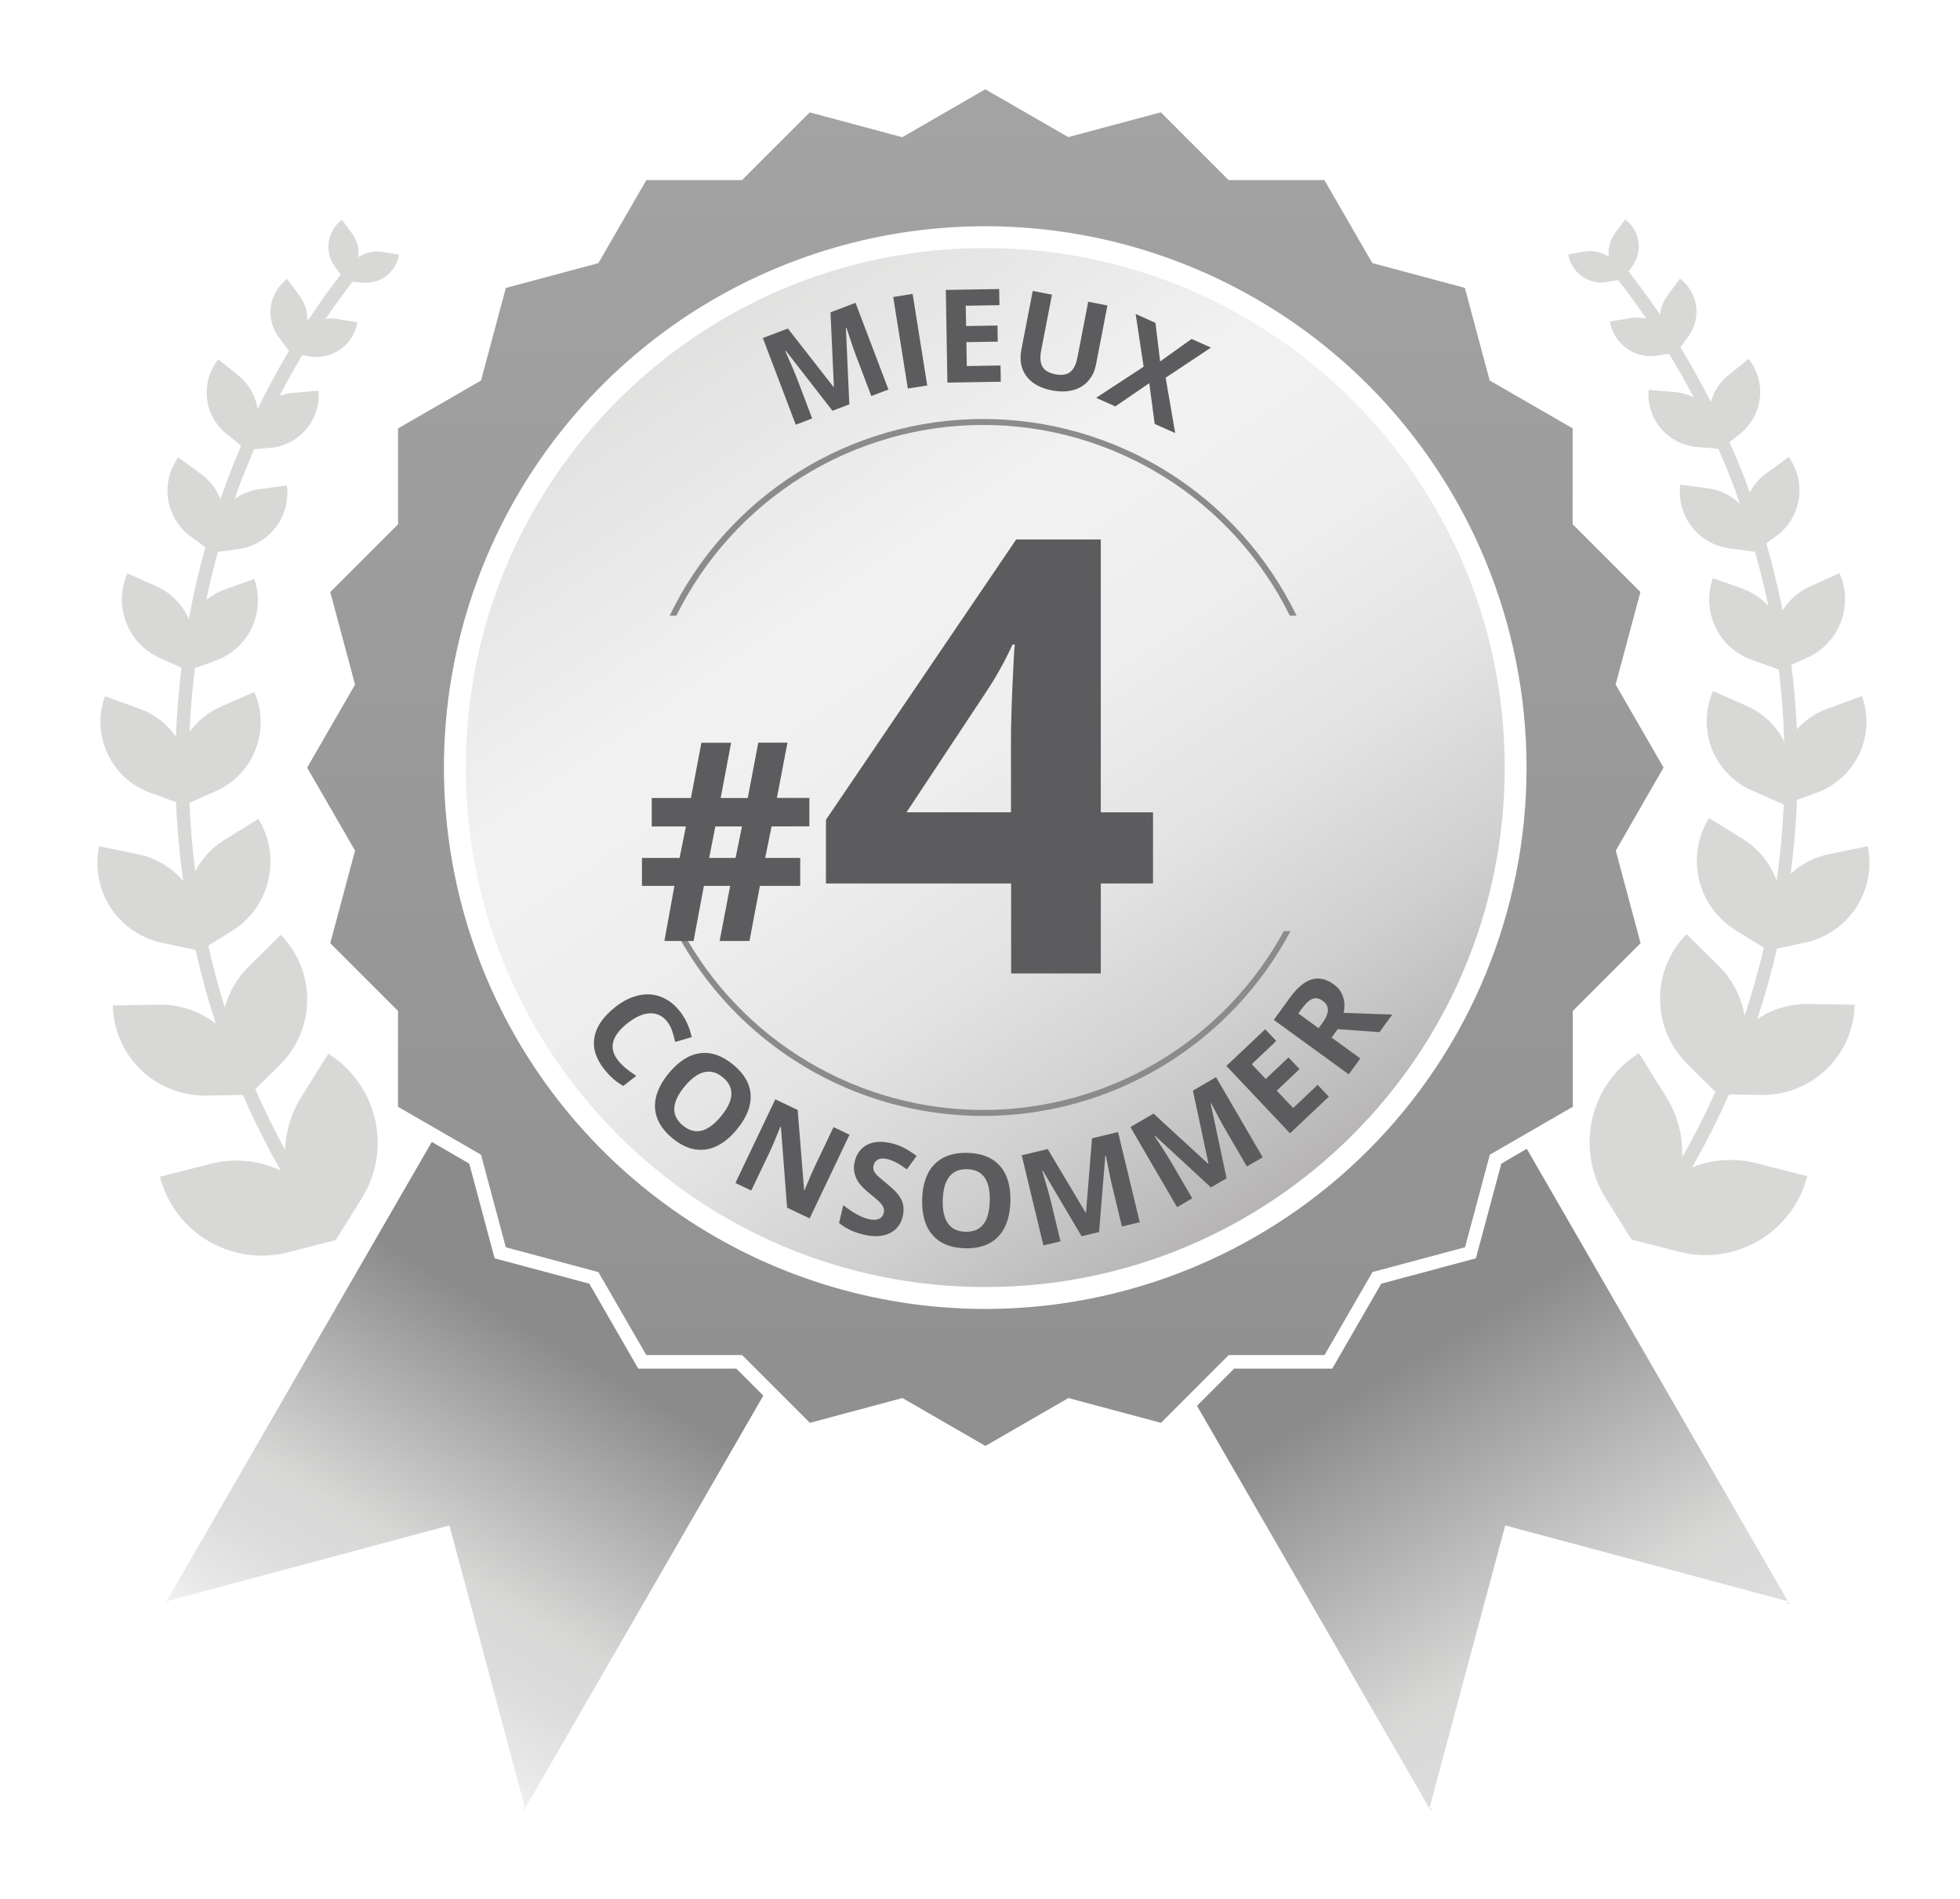<?xml version="1.0" encoding="UTF-8"?> <svg xmlns="http://www.w3.org/2000/svg" width="483" height="468" viewBox="0 0 483 468" fill="none"> <rect width="483" height="468" fill="white"></rect> <path d="M41.256 395.31L41.056 394.56L40.776 395.04L41.256 395.31Z" fill="url(#paint0_linear_464_209)"></path> <path d="M129.146 446.05L129.416 445.57L128.666 445.78L129.146 446.05Z" fill="url(#paint1_linear_464_209)"></path> <path d="M188.106 343.89L129.406 445.58L110.746 375.88L41.046 394.57L106.406 281.38L115.636 286.73L121.886 310.06L145.216 316.31L157.286 337.24H181.456L188.106 343.89Z" fill="url(#paint2_linear_464_209)"></path> <path d="M440.406 395.31L440.606 394.56L440.886 395.04L440.406 395.31Z" fill="url(#paint3_linear_464_209)"></path> <path d="M352.526 446.05L352.246 445.57L352.996 445.78L352.526 446.05Z" fill="url(#paint4_linear_464_209)"></path> <path d="M440.596 394.57L370.926 375.88L352.246 445.58L294.976 346.4L304.136 337.24H328.306L340.376 316.31L363.706 310.06L369.966 286.73L376.246 283.08L440.596 394.57Z" fill="url(#paint5_linear_464_209)"></path> <path d="M409.946 189.13L398.136 168.67L404.246 145.87L387.546 129.17V105.55L367.096 93.75L360.986 70.94L338.176 64.82L326.366 44.37H302.756L286.056 27.67L263.266 33.79L242.796 22L222.346 33.81L199.536 27.69L182.836 44.39H159.266L147.456 64.84L124.646 70.96L118.536 93.77L98.086 105.57V129.19L81.386 145.89L87.496 168.7L75.686 189.15L87.496 209.6L81.386 232.41L98.086 249.11V272.72L118.536 284.53L124.646 307.34L147.456 313.45L159.266 333.9H182.876L199.576 350.6L222.386 344.49L242.836 356.29L263.286 344.49L286.096 350.6L302.796 333.9H326.406L338.216 313.45L361.026 307.34L367.136 284.53L387.586 272.72V249.1L404.286 232.41L398.176 209.6L409.946 189.13ZM337.126 283.46C318.466 302.12 294.696 314.82 268.816 319.97C242.946 325.12 216.126 322.47 191.746 312.38C167.366 302.29 146.536 285.18 131.876 263.25C117.226 241.31 109.396 215.52 109.396 189.14C109.396 162.76 117.226 136.96 131.876 115.03C146.536 93.09 167.366 75.99 191.746 65.9C216.126 55.81 242.946 53.16 268.816 58.31C294.696 63.46 318.466 76.16 337.126 94.82C362.136 119.84 376.186 153.77 376.186 189.15C376.186 224.53 362.136 258.46 337.126 283.48V283.46Z" fill="url(#paint6_linear_464_209)"></path> <path d="M242.796 317.14C313.496 317.14 370.806 259.83 370.806 189.13C370.806 118.43 313.496 61.12 242.796 61.12C172.096 61.12 114.786 118.43 114.786 189.13C114.786 259.83 172.096 317.14 242.796 317.14Z" fill="url(#paint7_linear_464_209)"></path> <path d="M88.746 69.59C90.916 69.95 93.146 69.44 94.936 68.17C96.736 66.89 97.946 64.96 98.316 62.78L94.316 62.1C92.226 61.74 90.086 62.19 88.316 63.35C88.556 61.26 87.976 59.15 86.716 57.47L84.256 54.18C82.486 55.5 81.326 57.47 81.006 59.65C80.696 61.83 81.266 64.05 82.586 65.82L83.956 67.65C81.076 71.41 78.336 75.25 75.756 79.17C75.826 76.88 75.126 74.63 73.756 72.8L70.756 68.74C69.676 69.55 68.766 70.56 68.086 71.71C67.396 72.87 66.946 74.15 66.756 75.48C66.556 76.81 66.636 78.17 66.966 79.47C67.296 80.77 67.886 82 68.696 83.08L71.216 86.46C68.436 91.13 65.856 95.9 63.486 100.77C63.006 97.55 61.336 94.64 58.806 92.59L53.806 88.54C51.636 91.24 50.626 94.69 51.006 98.13C51.376 101.57 53.106 104.73 55.806 106.9L59.416 109.82C57.556 114.16 55.856 118.56 54.316 123.01C53.346 120.51 51.686 118.34 49.516 116.77L43.926 112.71C41.756 115.71 40.866 119.44 41.446 123.1C42.026 126.75 44.026 130.03 47.016 132.21L50.606 134.83C48.976 140.68 47.606 146.6 46.536 152.56C44.976 148.96 42.116 146.07 38.536 144.47L31.406 141.28C29.696 145.11 29.586 149.46 31.086 153.37C32.586 157.28 35.576 160.44 39.406 162.14L44.726 164.54C44.036 170.19 43.566 175.88 43.346 181.54C41.176 178.39 38.086 176 34.506 174.69L25.866 171.56C24.186 176.19 24.426 181.3 26.516 185.76C28.606 190.22 32.386 193.67 37.016 195.35L43.376 197.66C43.636 204.16 44.256 210.66 45.146 217.1C42.306 213.75 38.436 211.44 34.146 210.53L24.426 208.53C23.336 213.74 24.356 219.18 27.266 223.64C30.176 228.1 34.736 231.22 39.946 232.32L48.196 234.07C49.576 240.19 51.236 246.25 53.196 252.25C49.136 249.11 44.126 247.45 38.996 247.55L27.806 247.76C27.926 253.75 30.406 259.45 34.716 263.61C39.026 267.77 44.816 270.05 50.806 269.96L59.866 269.8C62.636 276.17 65.746 282.39 69.186 288.43C63.766 285.87 57.626 285.29 51.826 286.79L39.426 289.97C41.136 296.61 45.416 302.31 51.326 305.8C57.236 309.29 64.286 310.29 70.936 308.59L81.876 305.79L82.696 305.59L83.156 304.88L89.156 295.29C92.786 289.47 93.956 282.44 92.406 275.76C90.856 269.08 86.726 263.28 80.906 259.64L74.146 270.48C71.736 274.36 70.396 278.81 70.256 283.37C67.586 278.45 65.136 273.45 62.906 268.37L68.996 262.37C73.256 258.15 75.676 252.41 75.706 246.41C75.736 240.41 73.386 234.64 69.176 230.37L61.236 238.23C58.446 241 56.436 244.45 55.386 248.23C53.826 243.2 52.466 238.13 51.326 233.02L57.136 229.42C61.656 226.62 64.886 222.14 66.116 216.96C67.336 211.78 66.456 206.33 63.666 201.79L55.236 207C52.226 208.88 49.766 211.53 48.106 214.67C47.386 209.08 46.906 203.47 46.666 197.83L53.126 194.98C55.356 194 57.376 192.59 59.066 190.83C60.756 189.07 62.076 186.99 62.966 184.72C63.846 182.45 64.276 180.02 64.226 177.59C64.176 175.15 63.646 172.75 62.666 170.51L54.276 174.2C51.246 175.55 48.636 177.67 46.706 180.36C46.946 175.1 47.386 169.85 48.046 164.62L53.046 162.83C56.986 161.43 60.216 158.52 62.016 154.74C63.826 150.96 64.046 146.62 62.656 142.67L55.316 145.28C53.686 145.87 52.176 146.73 50.836 147.81C51.676 143.81 52.606 139.9 53.696 135.99L58.696 135.31C62.366 134.81 65.686 132.88 67.936 129.94C70.186 127 71.176 123.29 70.696 119.62L63.866 120.54C61.686 120.85 59.606 121.67 57.806 122.94C59.266 118.81 60.886 114.73 62.626 110.69L66.566 110.35C70.016 110.06 73.206 108.42 75.446 105.78C77.686 103.14 78.786 99.72 78.506 96.27L72.086 96.81C70.996 96.91 69.926 97.16 68.896 97.53C70.656 94.15 72.516 90.82 74.486 87.53L76.256 87.82C78.926 88.27 81.676 87.64 83.886 86.07C86.106 84.5 87.596 82.11 88.056 79.43L83.056 78.59C82.116 78.45 81.156 78.45 80.216 78.59C82.336 75.47 84.566 72.42 86.876 69.41L88.746 69.58V69.59Z" fill="#D8D8D7"></path> <path d="M433.046 251.1C434.926 245.37 436.566 239.58 437.906 233.74L444.706 232.3C447.286 231.76 449.736 230.72 451.916 229.23C454.096 227.74 455.966 225.84 457.406 223.63C458.856 221.42 459.856 218.95 460.336 216.35C460.826 213.76 460.806 211.09 460.266 208.51L450.546 210.51C447.076 211.25 443.866 212.91 441.256 215.31C442.056 209.26 442.586 203.19 442.836 197.1L447.696 195.33C452.326 193.65 456.096 190.2 458.196 185.74C460.286 181.28 460.516 176.17 458.846 171.54L450.206 174.67C447.356 175.71 444.816 177.45 442.816 179.73C442.566 174.4 442.106 169.1 441.426 163.84L445.306 162.09C449.126 160.38 452.126 157.23 453.626 153.32C455.126 149.41 455.006 145.06 453.306 141.23L446.176 144.42C443.326 145.69 440.926 147.78 439.276 150.42C438.176 144.86 436.846 139.35 435.276 133.88L437.696 132.11C440.686 129.93 442.686 126.65 443.266 123C443.846 119.35 442.956 115.61 440.796 112.61L435.206 116.67C433.536 117.91 432.166 119.5 431.206 121.34C429.706 117.17 428.046 113.05 426.206 108.96L428.886 106.8C431.586 104.63 433.306 101.48 433.686 98.03C434.056 94.59 433.046 91.14 430.886 88.44L425.886 92.49C423.816 94.17 422.316 96.45 421.596 99.02C419.276 94.45 416.766 89.95 414.086 85.54L415.996 82.98C417.626 80.81 418.336 78.08 417.956 75.4C417.586 72.71 416.156 70.28 413.996 68.64L410.996 72.7C409.936 74.11 409.276 75.78 409.076 77.53C406.636 73.91 404.026 70.36 401.326 66.86L402.176 65.72C403.496 63.95 404.056 61.74 403.746 59.55C403.436 57.36 402.266 55.4 400.506 54.08L398.046 57.37C396.786 59.05 396.206 61.16 396.446 63.25C394.676 62.09 392.526 61.64 390.446 62L386.446 62.68C386.806 64.85 388.026 66.79 389.816 68.07C391.616 69.35 393.846 69.86 396.016 69.49L398.776 69.03C401.186 72.14 403.516 75.31 405.716 78.53C404.406 78.22 403.046 78.17 401.716 78.39L396.716 79.23C397.166 81.91 398.666 84.29 400.876 85.86C403.086 87.43 405.836 88.06 408.516 87.62L411.286 87.16C413.436 90.69 415.466 94.26 417.366 97.89C415.896 97.18 414.316 96.74 412.696 96.6L406.276 96.06C406.126 97.77 406.316 99.49 406.836 101.12C407.356 102.76 408.196 104.27 409.306 105.58C410.416 106.89 411.776 107.97 413.296 108.75C414.826 109.53 416.496 110 418.206 110.14L423.446 110.59C425.446 115.09 427.236 119.64 428.816 124.25C426.676 122.12 423.896 120.74 420.906 120.33L414.076 119.41C413.596 123.08 414.586 126.79 416.836 129.73C419.086 132.67 422.406 134.6 426.076 135.1L432.076 135.92L432.496 135.97C433.736 140.39 434.836 144.83 435.756 149.31C434.026 147.4 431.856 145.94 429.436 145.07L422.096 142.46C420.696 146.41 420.926 150.75 422.726 154.52C424.526 158.3 427.756 161.21 431.706 162.61L438.206 164.92L438.346 164.97C439.076 170.9 439.506 176.86 439.696 182.83C437.786 178.89 434.536 175.75 430.526 173.98L422.136 170.29C420.156 174.8 420.056 179.91 421.846 184.5C423.636 189.09 427.166 192.78 431.676 194.76L439.096 198.03L439.576 198.23C439.276 204.5 438.706 210.76 437.806 217C436.286 212.76 433.386 209.16 429.566 206.78L421.146 201.57C418.346 206.1 417.466 211.55 418.686 216.73C419.906 221.91 423.136 226.39 427.666 229.19L434.666 233.54C433.326 239.17 431.756 244.76 429.936 250.3C429.136 245.65 426.906 241.36 423.556 238.04L415.616 230.18C411.396 234.45 409.056 240.22 409.086 246.22C409.116 252.22 411.536 257.96 415.796 262.18L422.706 269.04C420.256 274.51 417.516 279.9 414.536 285.19C414.766 279.96 413.406 274.79 410.646 270.35L403.886 259.51C398.066 263.15 393.926 268.94 392.386 275.63C390.836 282.31 392.006 289.34 395.636 295.16L401.636 304.75L402.096 305.46L402.916 305.66L413.856 308.46C420.506 310.16 427.556 309.16 433.456 305.67C439.366 302.18 443.646 296.49 445.366 289.84L432.966 286.66C427.656 285.27 422.056 285.62 416.966 287.66C420.306 281.82 423.346 275.81 426.086 269.66L433.976 269.8C439.976 269.91 445.766 267.63 450.096 263.47C454.416 259.31 456.916 253.6 457.036 247.6L445.836 247.39C441.296 247.3 436.836 248.59 433.046 251.09V251.1Z" fill="#D8D8D7"></path> <path d="M242.266 104.71C257.996 104.71 273.406 109.12 286.766 117.43C300.116 125.74 310.886 137.61 317.856 151.71H319.506C312.486 137.19 301.516 124.94 287.856 116.36C274.186 107.79 258.386 103.24 242.256 103.24C226.126 103.24 210.326 107.79 196.666 116.36C182.996 124.93 172.036 137.18 165.016 151.71H166.676C173.636 137.61 184.406 125.73 197.766 117.43C211.116 109.12 226.536 104.72 242.266 104.71ZM242.266 273.51C227.086 273.5 212.196 269.39 199.156 261.64C186.106 253.88 175.396 242.75 168.146 229.42H166.496C173.796 243.18 184.706 254.68 198.056 262.71C211.406 270.74 226.686 274.98 242.256 274.98C257.826 274.98 273.116 270.74 286.466 262.71C299.806 254.68 310.716 243.17 318.026 229.42H316.376C309.116 242.75 298.406 253.88 285.366 261.64C272.326 269.4 257.436 273.5 242.266 273.51Z" fill="#8B8B8B"></path> <path d="M190.136 203.64L188.566 211.4H197.196V218.29H187.266L184.686 231.87H177.336L179.936 218.29H173.456L170.916 231.87H163.726L166.196 218.29H158.196V211.4H167.466L169.036 203.64H160.606V196.64H170.266L172.846 183.03H180.166L177.596 196.64H184.266L186.866 183H194.056L191.446 196.61H199.446V203.61L190.136 203.64ZM174.756 211.4H181.266L182.846 203.64H176.286L174.756 211.4Z" fill="#5C5C5E"></path> <path d="M284.136 217.7H271.266V239.87H249.176V217.7H203.536V202L250.416 132.94H271.266V200.17H284.136V217.7ZM249.136 200.15V182C249.136 178.97 249.256 174.58 249.506 168.83C249.746 163.08 249.946 159.74 250.086 158.83H249.506C247.656 162.9 245.476 166.81 242.996 170.53L223.386 200.16H249.136V200.15Z" fill="#5C5C5E"></path> <path d="M205.136 101.21L193.636 86.41L193.506 86.46C194.986 89.8 195.936 92.04 196.376 93.18L200.146 103.11L196.096 104.65L187.986 83.29L194.156 80.95L205.406 95.36L205.496 95.33L204.656 76.96L210.826 74.62L218.936 95.98L214.716 97.58L210.876 87.47C210.696 86.99 210.496 86.44 210.276 85.81C210.056 85.18 209.496 83.5 208.586 80.77L208.456 80.82L209.296 99.64L205.146 101.21H205.136Z" fill="#5C5C5E"></path> <path d="M223.716 95.74L220.116 73.18L224.896 72.42L228.496 94.98L223.716 95.74Z" fill="#5C5C5E"></path> <path d="M246.616 94.06L233.466 94.28L233.076 71.44L246.226 71.22L246.296 75.19L237.986 75.33L238.076 80.34L245.806 80.21L245.876 84.18L238.146 84.31L238.246 90.2L246.556 90.06L246.626 94.06H246.616Z" fill="#5C5C5E"></path> <path d="M272.906 75.25L270.096 89.76C269.776 91.42 269.126 92.8 268.136 93.9C267.156 95 265.896 95.75 264.366 96.15C262.836 96.54 261.116 96.56 259.206 96.19C256.326 95.63 254.226 94.46 252.916 92.67C251.606 90.88 251.206 88.71 251.696 86.14L254.496 71.69L259.236 72.61L256.576 86.34C256.246 88.07 256.346 89.4 256.886 90.35C257.426 91.3 258.496 91.92 260.106 92.23C261.656 92.53 262.866 92.34 263.726 91.67C264.586 90.99 265.186 89.79 265.516 88.05L268.166 74.35L272.906 75.27V75.25Z" fill="#5C5C5E"></path> <path d="M289.596 106.71L284.546 104.46L283.216 94.41L274.846 100.14L270.106 98.03L281.826 90.36L279.856 77.37L284.736 79.55L285.886 89.06L293.646 83.52L298.416 85.65L287.246 93.07L289.606 106.73L289.596 106.71Z" fill="#5C5C5E"></path> <path d="M164.436 251.77C163.316 250.33 161.906 249.64 160.216 249.69C158.516 249.74 156.706 250.52 154.776 252.02C150.756 255.15 149.916 258.22 152.266 261.24C153.246 262.51 154.756 263.79 156.796 265.1L153.586 267.59C151.816 266.59 150.226 265.18 148.806 263.35C146.766 260.73 145.996 258.1 146.506 255.47C147.016 252.84 148.756 250.37 151.736 248.06C153.616 246.6 155.516 245.67 157.456 245.25C159.396 244.84 161.236 244.97 162.986 245.67C164.736 246.37 166.276 247.57 167.616 249.29C168.976 251.04 169.926 253.13 170.456 255.56L166.386 256.75C166.186 255.83 165.936 254.93 165.646 254.06C165.356 253.19 164.956 252.43 164.436 251.77Z" fill="#5C5C5E"></path> <path d="M181.566 278.33C179.156 281.24 176.576 282.88 173.836 283.25C171.096 283.62 168.376 282.69 165.686 280.46C162.986 278.23 161.566 275.73 161.416 272.97C161.266 270.21 162.406 267.36 164.826 264.43C167.246 261.5 169.826 259.86 172.556 259.52C175.286 259.17 177.996 260.12 180.706 262.36C183.416 264.6 184.836 267.09 184.976 269.83C185.116 272.57 183.986 275.4 181.566 278.32V278.33ZM168.726 267.7C167.096 269.66 166.246 271.45 166.166 273.07C166.086 274.69 166.796 276.1 168.276 277.33C171.256 279.79 174.376 279.05 177.656 275.09C180.936 271.13 181.096 267.92 178.136 265.47C176.656 264.24 175.116 263.81 173.536 264.19C171.956 264.57 170.346 265.73 168.726 267.7Z" fill="#5C5C5E"></path> <path d="M199.526 300.23L193.966 297.58L192.436 277.7L192.306 277.64C191.166 280.48 190.326 282.49 189.766 283.66L185.136 293.36L181.226 291.5L191.056 270.88L196.566 273.51L198.156 293.22L198.256 293.27C199.396 290.52 200.226 288.6 200.756 287.49L205.406 277.73L209.346 279.61L199.516 300.23H199.526Z" fill="#5C5C5E"></path> <path d="M222.476 299.68C221.996 301.69 220.896 303.1 219.176 303.91C217.456 304.72 215.306 304.82 212.736 304.2C210.366 303.64 208.376 302.69 206.766 301.36L207.806 296.98C209.146 298.01 210.306 298.78 211.276 299.3C212.246 299.82 213.166 300.18 214.026 300.39C215.056 300.64 215.896 300.63 216.546 300.36C217.196 300.09 217.606 299.57 217.796 298.8C217.896 298.36 217.866 297.95 217.706 297.55C217.546 297.15 217.266 296.74 216.866 296.31C216.466 295.88 215.626 295.15 214.346 294.12C213.136 293.16 212.266 292.3 211.726 291.55C211.186 290.8 210.806 289.99 210.586 289.11C210.366 288.23 210.386 287.27 210.626 286.23C211.096 284.26 212.126 282.88 213.726 282.07C215.326 281.26 217.306 281.14 219.656 281.7C220.806 281.98 221.876 282.38 222.866 282.9C223.856 283.42 224.856 284.07 225.876 284.84L223.486 288.14C222.416 287.37 221.516 286.8 220.786 286.42C220.056 286.04 219.316 285.76 218.566 285.59C217.676 285.38 216.946 285.42 216.366 285.72C215.786 286.02 215.426 286.51 215.266 287.18C215.166 287.6 215.176 287.98 215.296 288.34C215.416 288.7 215.646 289.07 216.006 289.46C216.356 289.85 217.226 290.6 218.626 291.73C220.466 293.22 221.656 294.55 222.186 295.74C222.716 296.92 222.806 298.24 222.466 299.69L222.476 299.68Z" fill="#5C5C5E"></path> <path d="M248.986 296.13C248.876 299.91 247.856 302.79 245.926 304.77C243.996 306.75 241.276 307.69 237.776 307.59C234.276 307.49 231.616 306.4 229.806 304.32C227.986 302.24 227.136 299.29 227.246 295.49C227.356 291.69 228.376 288.81 230.316 286.86C232.256 284.91 234.976 283.98 238.486 284.08C241.996 284.18 244.646 285.27 246.456 287.34C248.256 289.41 249.106 292.35 248.996 296.13H248.986ZM232.316 295.66C232.246 298.21 232.676 300.14 233.606 301.46C234.536 302.78 235.966 303.47 237.896 303.52C241.756 303.63 243.766 301.12 243.906 295.98C244.056 290.84 242.206 288.21 238.366 288.1C236.436 288.05 234.966 288.65 233.956 289.92C232.936 291.19 232.396 293.1 232.326 295.65L232.316 295.66Z" fill="#5C5C5E"></path> <path d="M266.536 304.62L256.986 288.49L256.846 288.52C257.896 292.02 258.556 294.36 258.846 295.54L261.336 305.87L257.126 306.88L251.776 284.67L258.186 283.13L267.536 298.84L267.626 298.82L269.106 280.49L275.516 278.95L280.866 301.16L276.476 302.22L273.946 291.71C273.826 291.21 273.696 290.64 273.556 289.99C273.416 289.34 273.066 287.6 272.516 284.78L272.376 284.81L270.846 303.58L266.536 304.62Z" fill="#5C5C5E"></path> <path d="M298.416 292.6L284.646 279.88L284.526 279.95C286.536 283 287.846 285.05 288.456 286.1L293.806 295.28L290.066 297.46L278.566 277.72L284.266 274.4L297.726 286.77L297.806 286.72L293.966 268.74L299.666 265.42L311.166 285.16L307.266 287.43L301.826 278.09C301.566 277.65 301.276 277.14 300.956 276.55C300.636 275.97 299.806 274.4 298.466 271.85L298.346 271.92L302.266 290.34L298.436 292.57L298.416 292.6Z" fill="#5C5C5E"></path> <path d="M327.466 270.23L317.896 279.26L302.216 262.65L311.786 253.62L314.506 256.51L308.466 262.22L311.906 265.87L317.526 260.56L320.246 263.44L314.626 268.75L318.666 273.03L324.706 267.32L327.456 270.23H327.466Z" fill="#5C5C5E"></path> <path d="M328.136 255.66L335.226 260.81L332.376 264.73L313.896 251.31L317.806 245.93C319.626 243.42 321.436 241.89 323.226 241.35C325.016 240.81 326.846 241.22 328.706 242.57C329.796 243.36 330.546 244.36 330.956 245.58C331.366 246.79 331.416 248.12 331.106 249.57C337.286 249.81 341.286 249.94 343.106 249.98L339.946 254.33L329.646 253.59L328.136 255.68V255.66ZM324.946 253.35L325.866 252.09C326.766 250.85 327.226 249.79 327.236 248.9C327.246 248.01 326.816 247.24 325.936 246.6C325.056 245.96 324.216 245.81 323.406 246.14C322.596 246.47 321.736 247.27 320.816 248.54L319.956 249.73L324.946 253.36V253.35Z" fill="#5C5C5E"></path> <defs> <linearGradient id="paint0_linear_464_209" x1="40.416" y1="396.2" x2="134.608" y2="235.313" gradientUnits="userSpaceOnUse"> <stop stop-color="#F2F2F2"></stop> <stop offset="0.07" stop-color="#E9E9E9"></stop> <stop offset="0.22" stop-color="#DCDCDC"></stop> <stop offset="0.35" stop-color="#D8D8D7"></stop> <stop offset="0.86" stop-color="#8B8B8B"></stop> </linearGradient> <linearGradient id="paint1_linear_464_209" x1="127.996" y1="447.47" x2="222.17" y2="286.573" gradientUnits="userSpaceOnUse"> <stop stop-color="#F2F2F2"></stop> <stop offset="0.07" stop-color="#E9E9E9"></stop> <stop offset="0.22" stop-color="#DCDCDC"></stop> <stop offset="0.35" stop-color="#D8D8D7"></stop> <stop offset="0.86" stop-color="#8B8B8B"></stop> </linearGradient> <linearGradient id="paint2_linear_464_209" x1="84.166" y1="421.12" x2="145.676" y2="316.04" gradientUnits="userSpaceOnUse"> <stop stop-color="#F2F2F2"></stop> <stop offset="0.07" stop-color="#E9E9E9"></stop> <stop offset="0.22" stop-color="#DCDCDC"></stop> <stop offset="0.35" stop-color="#D8D8D7"></stop> <stop offset="0.86" stop-color="#8B8B8B"></stop> </linearGradient> <linearGradient id="paint3_linear_464_209" x1="463.325" y1="433.05" x2="344.283" y2="234.244" gradientUnits="userSpaceOnUse"> <stop stop-color="#F2F2F2"></stop> <stop offset="0.07" stop-color="#E9E9E9"></stop> <stop offset="0.22" stop-color="#DCDCDC"></stop> <stop offset="0.35" stop-color="#D8D8D7"></stop> <stop offset="0.86" stop-color="#8B8B8B"></stop> </linearGradient> <linearGradient id="paint4_linear_464_209" x1="376.266" y1="485.168" x2="257.233" y2="286.362" gradientUnits="userSpaceOnUse"> <stop stop-color="#F2F2F2"></stop> <stop offset="0.07" stop-color="#E9E9E9"></stop> <stop offset="0.22" stop-color="#DCDCDC"></stop> <stop offset="0.35" stop-color="#D8D8D7"></stop> <stop offset="0.86" stop-color="#8B8B8B"></stop> </linearGradient> <linearGradient id="paint5_linear_464_209" x1="412.426" y1="444.8" x2="336.206" y2="317.49" gradientUnits="userSpaceOnUse"> <stop stop-color="#F2F2F2"></stop> <stop offset="0.07" stop-color="#E9E9E9"></stop> <stop offset="0.22" stop-color="#DCDCDC"></stop> <stop offset="0.35" stop-color="#D8D8D7"></stop> <stop offset="0.86" stop-color="#8B8B8B"></stop> </linearGradient> <linearGradient id="paint6_linear_464_209" x1="242.816" y1="-4462.58" x2="242.816" y2="417.14" gradientUnits="userSpaceOnUse"> <stop stop-color="#A6A4A4"></stop> <stop offset="0.37" stop-color="#F2F2F2"></stop> <stop offset="0.5" stop-color="#EEEEEE"></stop> <stop offset="0.62" stop-color="#E3E3E3"></stop> <stop offset="0.74" stop-color="#CFCFCF"></stop> <stop offset="0.86" stop-color="#B4B4B4"></stop> <stop offset="0.98" stop-color="#929292"></stop> <stop offset="1" stop-color="#8B8B8B"></stop> </linearGradient> <linearGradient id="paint7_linear_464_209" x1="148.546" y1="48.79" x2="326.446" y2="313.69" gradientUnits="userSpaceOnUse"> <stop stop-color="#D8D8D7"></stop> <stop offset="0.37" stop-color="#F2F2F2"></stop> <stop offset="0.52" stop-color="#EEEEEE"></stop> <stop offset="0.66" stop-color="#E3E3E3"></stop> <stop offset="0.8" stop-color="#D0CFCF"></stop> <stop offset="0.93" stop-color="#B6B4B4"></stop> <stop offset="1" stop-color="#A6A4A4"></stop> </linearGradient> </defs> </svg> 